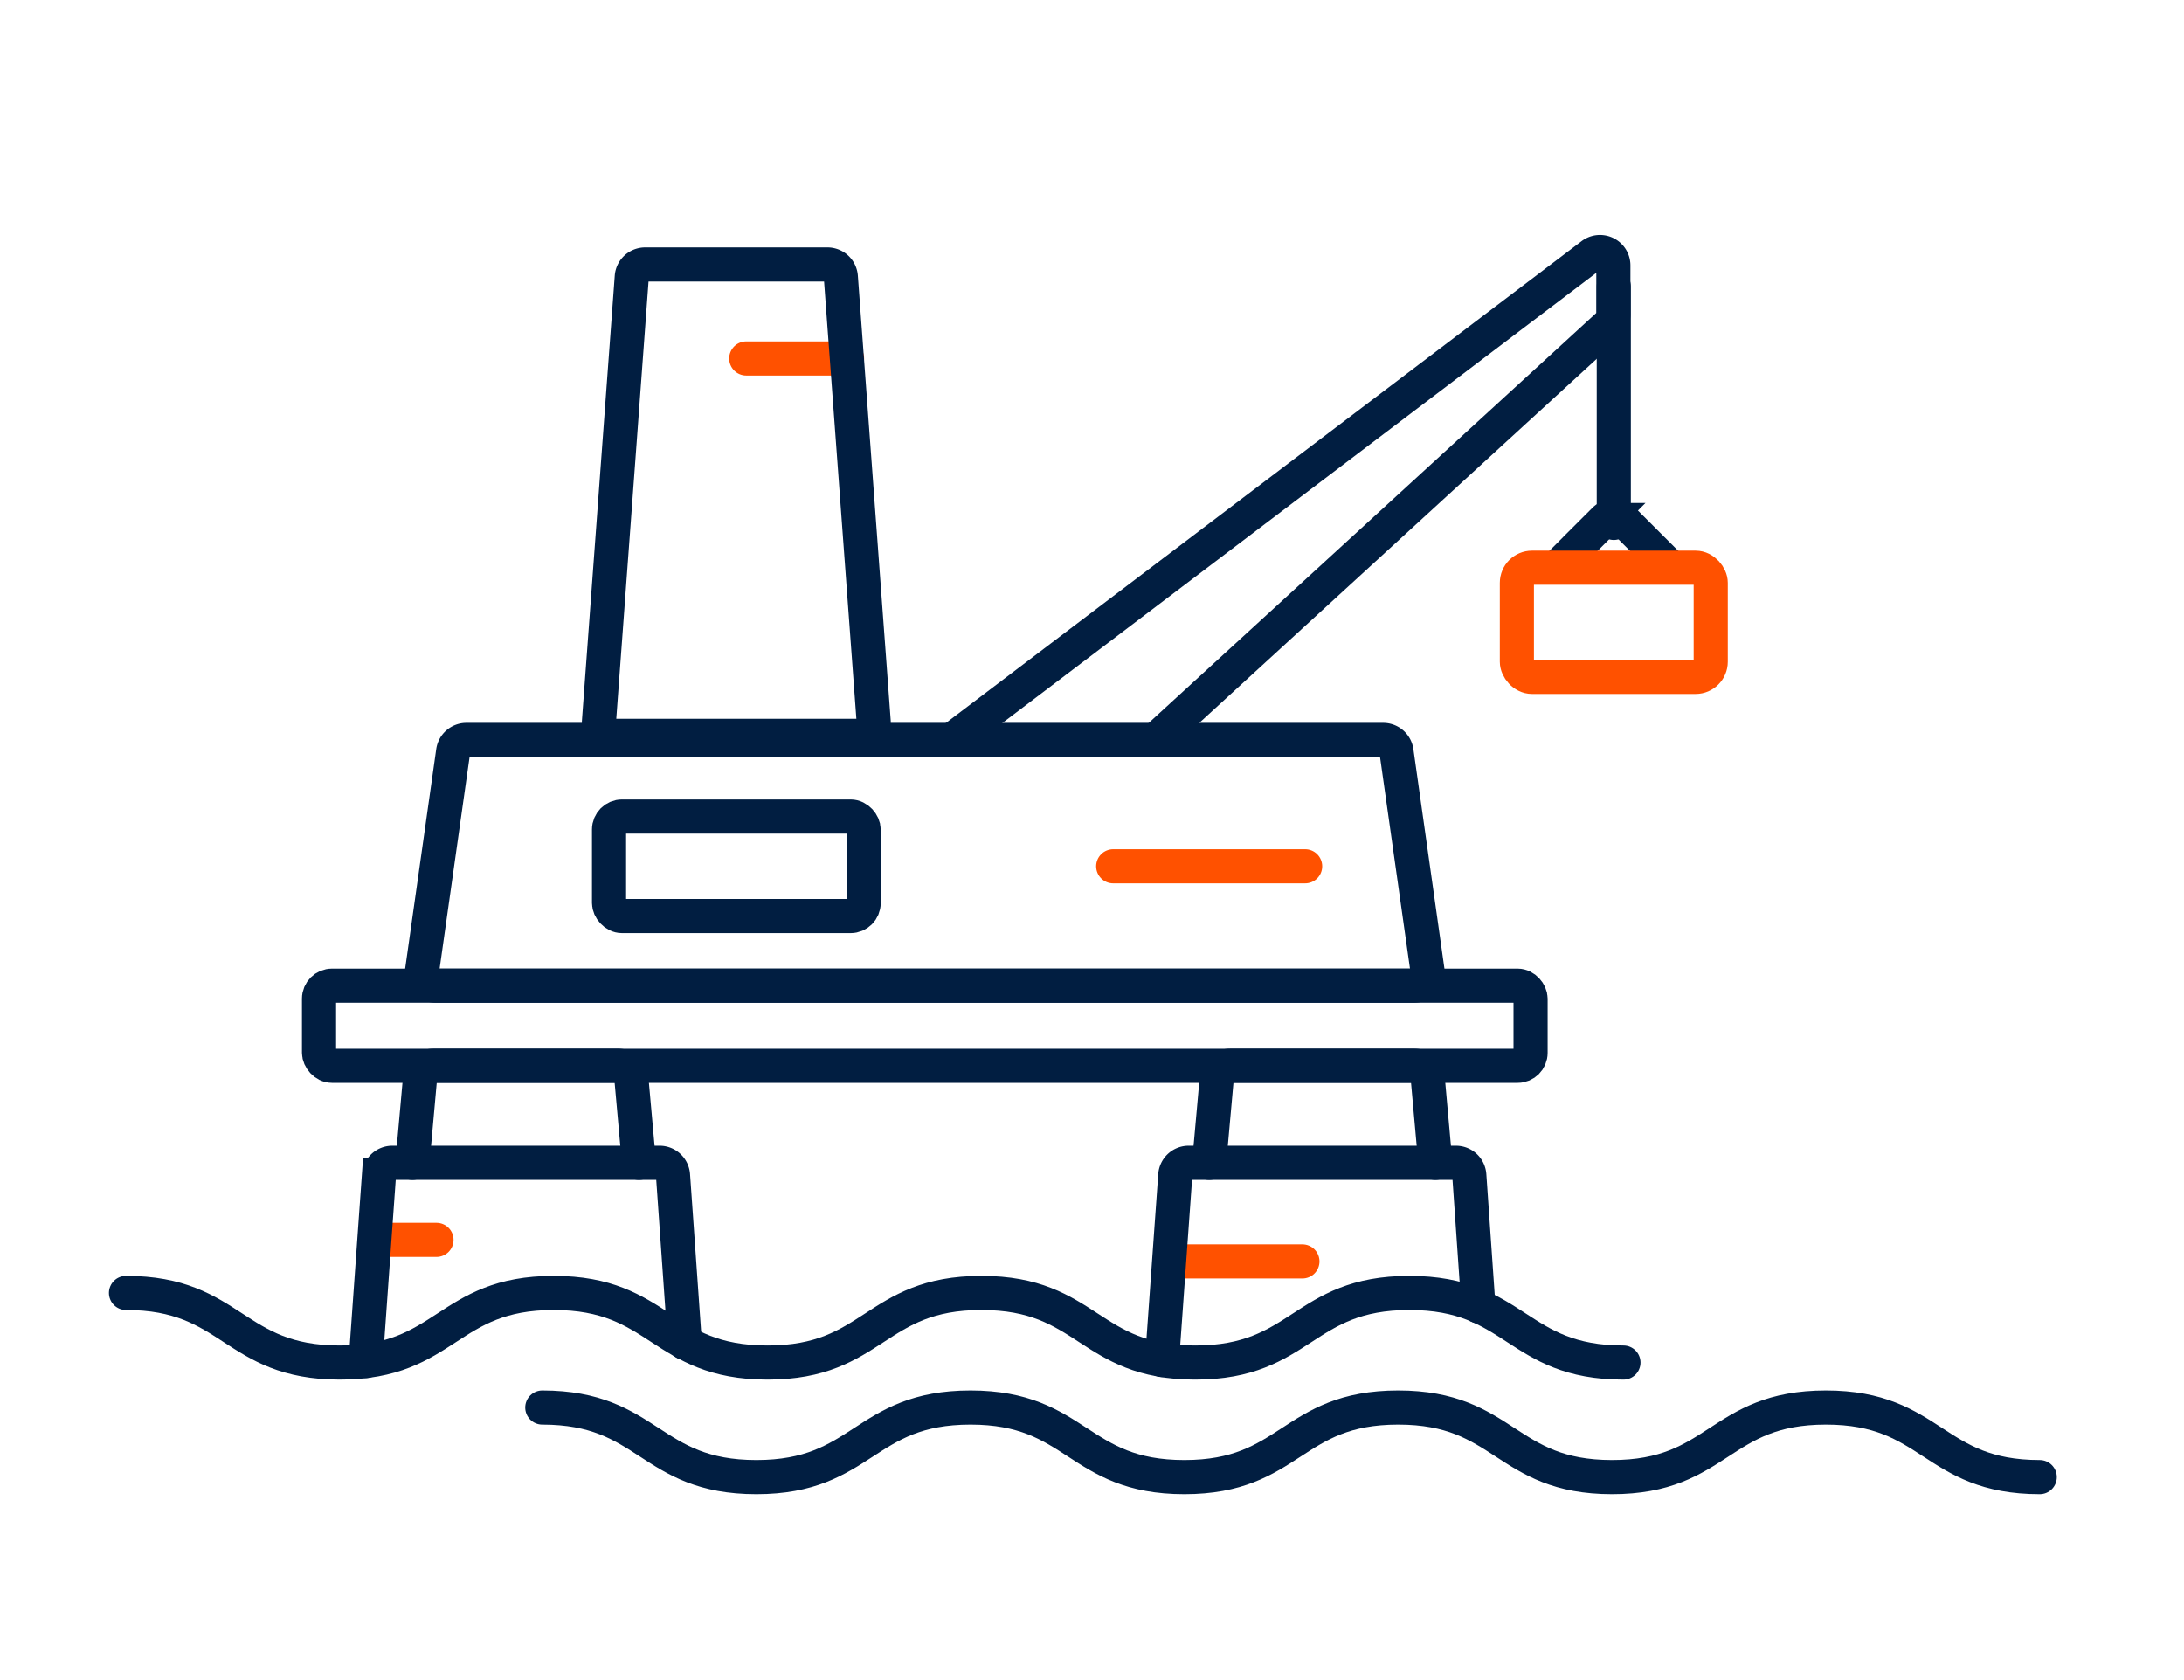 <svg xmlns="http://www.w3.org/2000/svg" xmlns:xlink="http://www.w3.org/1999/xlink" width="96" height="73.846" viewBox="0 0 96 73.846">
  <defs>
    <clipPath id="clip-path">
      <rect id="Rectangle_12760" data-name="Rectangle 12760" width="96" height="73.846" transform="translate(14417 15784)" fill="#fff" opacity="0.8"/>
    </clipPath>
  </defs>
  <g id="Mask_Group_37" data-name="Mask Group 37" transform="translate(-14417 -15784)" clip-path="url(#clip-path)">
    <g id="Group_20457" data-name="Group 20457" transform="translate(14422.538 15795.078)">
      <line id="Line_8651" data-name="Line 8651" x2="5.784" transform="translate(45.927 44.367)" fill="none" stroke="#ff5100" stroke-linecap="round" stroke-linejoin="round" stroke-width="1.5"/>
      <line id="Line_8652" data-name="Line 8652" x2="2.214" transform="translate(11.434 43.42)" fill="none" stroke="#ff5100" stroke-linecap="round" stroke-linejoin="round" stroke-width="1.5"/>
      <line id="Line_8619" data-name="Line 8619" x2="4.431" transform="translate(27.264 4.678)" fill="none" stroke="#ff5100" stroke-linecap="round" stroke-miterlimit="10" stroke-width="1.5"/>
      <line id="Line_8619-2" data-name="Line 8619" x2="8.437" transform="translate(43.394 26.999)" fill="none" stroke="#ff5100" stroke-linecap="round" stroke-miterlimit="10" stroke-width="1.5"/>
      <rect id="Rectangle_12701" data-name="Rectangle 12701" width="11.191" height="4.374" rx="0.569" transform="translate(21.233 24.812)" fill="none" stroke="#011e41" stroke-linecap="round" stroke-miterlimit="10" stroke-width="1.5"/>
      <path id="Path_45790" data-name="Path 45790" d="M428.17-2515.247l1.443,19.542a.589.589,0,0,1-.587.632h-10.9a.59.59,0,0,1-.588-.632l1.442-19.542a.589.589,0,0,1,.587-.545h8.015A.589.589,0,0,1,428.17-2515.247Z" transform="translate(-396.748 2516.339)" fill="none" stroke="#011e41" stroke-linecap="round" stroke-miterlimit="10" stroke-width="1.5"/>
      <g id="Group_20456" data-name="Group 20456" transform="translate(36.3 0)">
        <path id="Path_45910" data-name="Path 45910" d="M465.313-2501.241l1.888-1.888a.589.589,0,0,1,.833,0l1.888,1.888" transform="translate(-438.519 2514.908)" fill="none" stroke="#011e41" stroke-linecap="round" stroke-miterlimit="10" stroke-width="1.5"/>
        <path id="Path_45911" data-name="Path 45911" d="M435.054-2494.966l28.135-21.323a.588.588,0,0,1,.944.469v2.159a.587.587,0,0,1-.191.435l-19.936,18.26" transform="translate(-435.054 2516.409)" fill="none" stroke="#011e41" stroke-linecap="round" stroke-miterlimit="10" stroke-width="1.5"/>
        <line id="Line_8620" data-name="Line 8620" y2="10.402" transform="translate(29.098 1.505)" fill="none" stroke="#011e41" stroke-linecap="round" stroke-miterlimit="10" stroke-width="1.5"/>
        <rect id="Rectangle_12759" data-name="Rectangle 12759" width="8.521" height="4.799" rx="0.665" transform="translate(24.838 13.875)" fill="none" stroke="#ff5100" stroke-linecap="round" stroke-miterlimit="10" stroke-width="1.5"/>
      </g>
      <path id="Path_45792" data-name="Path 45792" d="M452.368-2481.389H409.342a.589.589,0,0,1-.583-.671l1.363-9.625a.588.588,0,0,1,.583-.506h40.3a.59.59,0,0,1,.583.506l1.362,9.625A.589.589,0,0,1,452.368-2481.389Z" transform="translate(-395.742 2513.636)" fill="none" stroke="#011e41" stroke-linecap="round" stroke-miterlimit="10" stroke-width="1.5"/>
      <path id="Path_45912" data-name="Path 45912" d="M405.96-2462.487l.581-8.166a.589.589,0,0,1,.587-.547h11.751a.59.59,0,0,1,.588.547l.519,7.369" transform="translate(-395.422 2511.232)" fill="none" stroke="#011e41" stroke-linecap="round" stroke-miterlimit="10" stroke-width="1.5"/>
      <path id="Path_45794" data-name="Path 45794" d="M418.236-2471.75l-.335-3.731a.59.59,0,0,0-.586-.537H409.2a.59.59,0,0,0-.587.537l-.334,3.731" transform="translate(-395.688 2511.784)" fill="none" stroke="#011e41" stroke-linecap="round" stroke-miterlimit="10" stroke-width="1.5"/>
      <path id="Path_45913" data-name="Path 45913" d="M445.49-2462.531l.581-8.122a.589.589,0,0,1,.587-.547h11.751a.588.588,0,0,1,.587.547l.4,5.758" transform="translate(-399.949 2511.232)" fill="none" stroke="#011e41" stroke-linecap="round" stroke-miterlimit="10" stroke-width="1.5"/>
      <path id="Path_45796" data-name="Path 45796" d="M457.771-2471.75l-.335-3.731a.589.589,0,0,0-.586-.537h-8.1a.59.59,0,0,0-.587.537l-.334,3.731" transform="translate(-400.217 2511.784)" fill="none" stroke="#011e41" stroke-linecap="round" stroke-miterlimit="10" stroke-width="1.5"/>
      <rect id="Rectangle_12713" data-name="Rectangle 12713" width="53.255" height="3.522" rx="0.569" transform="translate(8.485 32.247)" fill="none" stroke="#011e41" stroke-linecap="round" stroke-miterlimit="10" stroke-width="1.5"/>
      <g id="Group_20395" data-name="Group 20395" transform="translate(0 45.753)">
        <path id="Path_45797" data-name="Path 45797" d="M394.059-2464.74c4.7,0,4.7,3.059,9.4,3.059s4.7-3.059,9.4-3.059,4.7,3.059,9.4,3.059,4.7-3.059,9.4-3.059,4.7,3.059,9.4,3.059,4.705-3.059,9.411-3.059,4.705,3.059,9.411,3.059" transform="translate(-394.059 2464.74)" fill="none" stroke="#011e41" stroke-linecap="round" stroke-miterlimit="10" stroke-width="1.5"/>
      </g>
      <g id="Group_20396" data-name="Group 20396" transform="translate(18.298 50.789)">
        <path id="Path_45798" data-name="Path 45798" d="M480.546-2455.994c-4.7,0-4.7-3.058-9.4-3.058s-4.7,3.058-9.4,3.058-4.7-3.058-9.4-3.058-4.7,3.058-9.4,3.058-4.7-3.058-9.4-3.058-4.705,3.058-9.411,3.058-4.705-3.058-9.411-3.058" transform="translate(-414.723 2459.052)" fill="none" stroke="#011e41" stroke-linecap="round" stroke-miterlimit="10" stroke-width="1.5"/>
      </g>
    </g>
  </g>
</svg>
